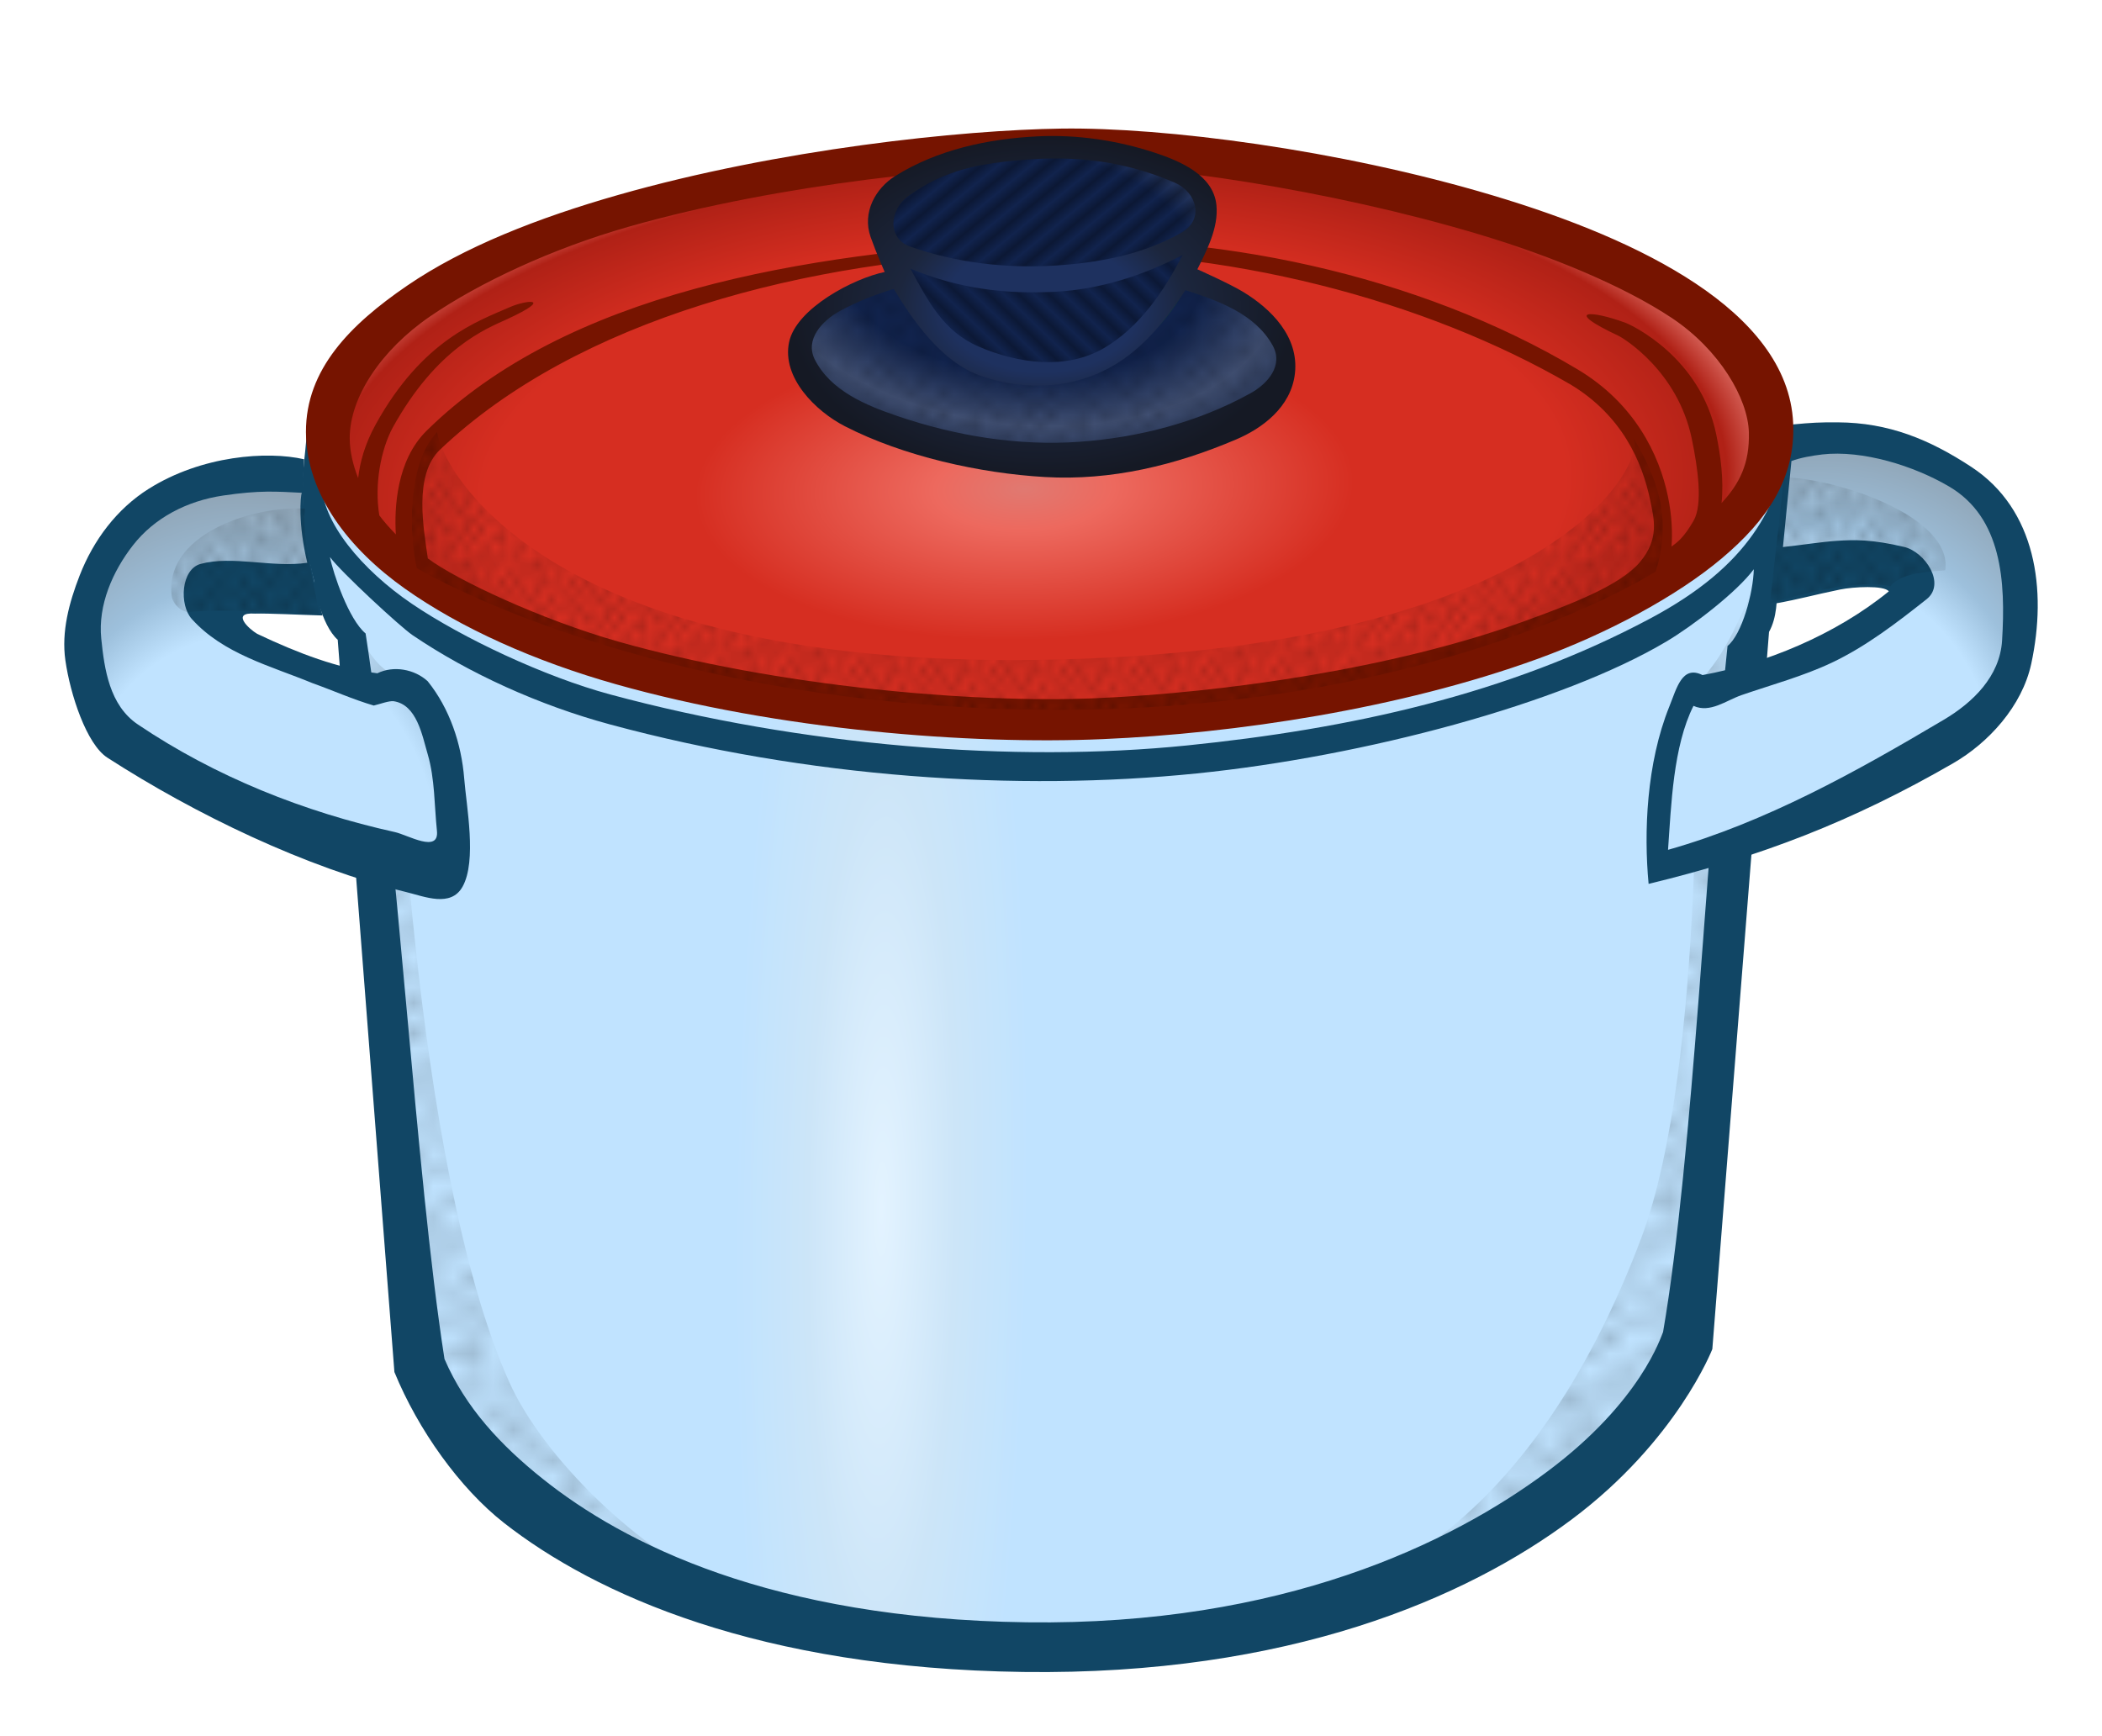 <?xml version="1.0" encoding="UTF-8" standalone="no"?>
<!-- Created with Inkscape (http://www.inkscape.org/) -->

<svg
   xmlns:dc="http://purl.org/dc/elements/1.1/"
   xmlns:cc="http://creativecommons.org/ns#"
   xmlns:rdf="http://www.w3.org/1999/02/22-rdf-syntax-ns#"
   xmlns:svg="http://www.w3.org/2000/svg"
   xmlns="http://www.w3.org/2000/svg"
   xmlns:xlink="http://www.w3.org/1999/xlink"
   xmlns:sodipodi="http://sodipodi.sourceforge.net/DTD/sodipodi-0.dtd"
   xmlns:inkscape="http://www.inkscape.org/namespaces/inkscape"
   width="32.707mm"
   height="27.021mm"
   viewBox="0 0 115.891 95.744"
   id="svg2"
   version="1.1"
   inkscape:version="0.91 r13725"
   sodipodi:docname="Topf-coloured.svg">
  <title
     id="title4138">cooking pot - coloured</title>
  <defs
     id="defs4">
    <linearGradient
       inkscape:collect="always"
       id="linearGradient6317">
      <stop
         style="stop-color:#1e315f;stop-opacity:1;"
         offset="0"
         id="stop6319" />
      <stop
         id="stop6325"
         offset="0.381"
         style="stop-color:#1e315f;stop-opacity:1;" />
      <stop
         style="stop-color:#1c263d;stop-opacity:1"
         offset="0.57"
         id="stop6327" />
      <stop
         style="stop-color:#151924;stop-opacity:1"
         offset="1"
         id="stop6321" />
    </linearGradient>
    <linearGradient
       inkscape:collect="always"
       id="linearGradient6301">
      <stop
         style="stop-color:#11234d;stop-opacity:1;"
         offset="0"
         id="stop6303" />
      <stop
         id="stop6309"
         offset="0.417"
         style="stop-color:#11234d;stop-opacity:1;" />
      <stop
         style="stop-color:#404f72;stop-opacity:1"
         offset="0.598"
         id="stop6311" />
      <stop
         id="stop6315"
         offset="0.728"
         style="stop-color:#223050;stop-opacity:1" />
      <stop
         id="stop6313"
         offset="0.896"
         style="stop-color:#11234d;stop-opacity:1;" />
      <stop
         style="stop-color:#43547c;stop-opacity:1"
         offset="1"
         id="stop6305" />
    </linearGradient>
    <linearGradient
       inkscape:collect="always"
       id="linearGradient6285">
      <stop
         style="stop-color:#e07971;stop-opacity:1"
         offset="0"
         id="stop6287" />
      <stop
         id="stop6293"
         offset="0.12"
         style="stop-color:#ed695e;stop-opacity:1" />
      <stop
         style="stop-color:#d62e21;stop-opacity:1;"
         offset="0.442"
         id="stop6295" />
      <stop
         id="stop6299"
         offset="0.725"
         style="stop-color:#d62e21;stop-opacity:1;" />
      <stop
         id="stop6297"
         offset="0.942"
         style="stop-color:#b02116;stop-opacity:1" />
      <stop
         style="stop-color:#db6b62;stop-opacity:1"
         offset="1"
         id="stop6289" />
    </linearGradient>
    <linearGradient
       inkscape:collect="always"
       id="linearGradient6263">
      <stop
         style="stop-color:#c0e3ff;stop-opacity:1;"
         offset="0"
         id="stop6265" />
      <stop
         id="stop6271"
         offset="0.58"
         style="stop-color:#c0e3ff;stop-opacity:1;" />
      <stop
         style="stop-color:#9dc0dc;stop-opacity:1"
         offset="0.72"
         id="stop6273" />
      <stop
         style="stop-color:#8d9fae;stop-opacity:1"
         offset="1"
         id="stop6267" />
    </linearGradient>
    <linearGradient
       inkscape:collect="always"
       id="linearGradient6251">
      <stop
         style="stop-color:#e3f3ff;stop-opacity:1"
         offset="0"
         id="stop6253" />
      <stop
         id="stop6259"
         offset="0.17"
         style="stop-color:#cce5f8;stop-opacity:1" />
      <stop
         style="stop-color:#c0e3ff;stop-opacity:1;"
         offset="0.337"
         id="stop6261" />
      <stop
         style="stop-color:#c0e3ff;stop-opacity:1"
         offset="1"
         id="stop6255" />
    </linearGradient>
    <pattern
       inkscape:collect="always"
       xlink:href="#Polkadots-large"
       id="pattern6230"
       patternTransform="scale(0.387,0.487)" />
    <pattern
       inkscape:collect="always"
       xlink:href="#Polkadots-large"
       id="pattern6132"
       patternTransform="scale(1.099,0.841)" />
    <pattern
       inkscape:collect="always"
       xlink:href="#Polkadots-large"
       id="pattern5877"
       patternTransform="scale(0.468,0.598)" />
    <pattern
       inkscape:collect="always"
       xlink:href="#Strips1_1"
       id="pattern5773"
       patternTransform="matrix(0.398,-0.414,4.735,4.553,-4.035,-2.246)" />
    <pattern
       inkscape:collect="always"
       xlink:href="#Polkadots-large"
       id="pattern5767"
       patternTransform="matrix(0.594,0,0,0.584,-4.035,-2.246)" />
    <pattern
       inkscape:stockid="Polka dots, large"
       id="Polkadots-large"
       patternTransform="translate(0,0) scale(10,10)"
       height="10"
       width="10"
       patternUnits="userSpaceOnUse"
       inkscape:collect="always">
      <circle
         id="circle5447"
         r="0.45"
         cy="0.810"
         cx="2.567"
         style="fill:black;stroke:none" />
      <circle
         id="circle5449"
         r="0.45"
         cy="2.33"
         cx="3.048"
         style="fill:black;stroke:none" />
      <circle
         id="circle5451"
         r="0.45"
         cy="2.415"
         cx="4.418"
         style="fill:black;stroke:none" />
      <circle
         id="circle5453"
         r="0.45"
         cy="3.029"
         cx="1.844"
         style="fill:black;stroke:none" />
      <circle
         id="circle5455"
         r="0.45"
         cy="1.363"
         cx="6.08"
         style="fill:black;stroke:none" />
      <circle
         id="circle5457"
         r="0.45"
         cy="4.413"
         cx="5.819"
         style="fill:black;stroke:none" />
      <circle
         id="circle5459"
         r="0.45"
         cy="4.048"
         cx="4.305"
         style="fill:black;stroke:none" />
      <circle
         id="circle5461"
         r="0.45"
         cy="3.045"
         cx="5.541"
         style="fill:black;stroke:none" />
      <circle
         id="circle5463"
         r="0.45"
         cy="5.527"
         cx="4.785"
         style="fill:black;stroke:none" />
      <circle
         id="circle5465"
         r="0.45"
         cy="5.184"
         cx="2.667"
         style="fill:black;stroke:none" />
      <circle
         id="circle5467"
         r="0.45"
         cy="1.448"
         cx="7.965"
         style="fill:black;stroke:none" />
      <circle
         id="circle5469"
         r="0.45"
         cy="5.049"
         cx="7.047"
         style="fill:black;stroke:none" />
      <circle
         id="circle5471"
         r="0.45"
         cy="0.895"
         cx="4.340"
         style="fill:black;stroke:none" />
      <circle
         id="circle5473"
         r="0.45"
         cy="0.340"
         cx="7.125"
         style="fill:black;stroke:none" />
      <circle
         id="circle5475"
         r="0.45"
         cy="1.049"
         cx="9.553"
         style="fill:black;stroke:none" />
      <circle
         id="circle5477"
         r="0.45"
         cy="2.689"
         cx="7.006"
         style="fill:black;stroke:none" />
      <circle
         id="circle5479"
         r="0.45"
         cy="2.689"
         cx="8.909"
         style="fill:black;stroke:none" />
      <circle
         id="circle5481"
         r="0.45"
         cy="4.407"
         cx="9.315"
         style="fill:black;stroke:none" />
      <circle
         id="circle5483"
         r="0.45"
         cy="3.870"
         cx="7.820"
         style="fill:black;stroke:none" />
      <circle
         id="circle5485"
         r="0.45"
         cy="5.948"
         cx="8.270"
         style="fill:black;stroke:none" />
      <circle
         id="circle5487"
         r="0.45"
         cy="7.428"
         cx="7.973"
         style="fill:black;stroke:none" />
      <circle
         id="circle5489"
         r="0.45"
         cy="8.072"
         cx="9.342"
         style="fill:black;stroke:none" />
      <circle
         id="circle5491"
         r="0.45"
         cy="9.315"
         cx="8.206"
         style="fill:black;stroke:none" />
      <circle
         id="circle5493"
         r="0.45"
         cy="9.475"
         cx="9.682"
         style="fill:black;stroke:none" />
      <circle
         id="circle5495"
         r="0.45"
         cy="6.186"
         cx="9.688"
         style="fill:black;stroke:none" />
      <circle
         id="circle5497"
         r="0.45"
         cy="6.296"
         cx="3.379"
         style="fill:black;stroke:none" />
      <circle
         id="circle5499"
         r="0.45"
         cy="8.204"
         cx="2.871"
         style="fill:black;stroke:none" />
      <circle
         id="circle5501"
         r="0.45"
         cy="8.719"
         cx="4.59"
         style="fill:black;stroke:none" />
      <circle
         id="circle5503"
         r="0.45"
         cy="9.671"
         cx="3.181"
         style="fill:black;stroke:none" />
      <circle
         id="circle5505"
         r="0.45"
         cy="7.315"
         cx="5.734"
         style="fill:black;stroke:none" />
      <circle
         id="circle5507"
         r="0.45"
         cy="6.513"
         cx="6.707"
         style="fill:black;stroke:none" />
      <circle
         id="circle5509"
         r="0.45"
         cy="9.670"
         cx="5.730"
         style="fill:black;stroke:none" />
      <circle
         id="circle5511"
         r="0.45"
         cy="8.373"
         cx="6.535"
         style="fill:black;stroke:none" />
      <circle
         id="circle5513"
         r="0.45"
         cy="7.154"
         cx="4.37"
         style="fill:black;stroke:none" />
      <circle
         id="circle5515"
         r="0.45"
         cy="7.25"
         cx="0.622"
         style="fill:black;stroke:none" />
      <circle
         id="circle5517"
         r="0.45"
         cy="5.679"
         cx="0.831"
         style="fill:black;stroke:none" />
      <circle
         id="circle5519"
         r="0.45"
         cy="8.519"
         cx="1.257"
         style="fill:black;stroke:none" />
      <circle
         id="circle5521"
         r="0.45"
         cy="6.877"
         cx="1.989"
         style="fill:black;stroke:none" />
      <circle
         id="circle5523"
         r="0.45"
         cy="3.181"
         cx="0.374"
         style="fill:black;stroke:none" />
      <circle
         id="circle5525"
         r="0.45"
         cy="1.664"
         cx="1.166"
         style="fill:black;stroke:none" />
      <circle
         id="circle5527"
         r="0.45"
         cy="0.093"
         cx="1.151"
         style="fill:black;stroke:none" />
      <circle
         id="circle5529"
         r="0.45"
         cy="10.093"
         cx="1.151"
         style="fill:black;stroke:none" />
      <circle
         id="circle5531"
         r="0.45"
         cy="4.451"
         cx="1.302"
         style="fill:black;stroke:none" />
      <circle
         id="circle5533"
         r="0.45"
         cy="3.763"
         cx="3.047"
         style="fill:black;stroke:none" />
    </pattern>
    <pattern
       inkscape:collect="always"
       xlink:href="#Strips1_1"
       id="pattern5716"
       patternTransform="matrix(0.365,0.444,-2.22,1.823,-4.035,-2.246)" />
    <pattern
       inkscape:isstock="true"
       inkscape:stockid="Stripes 1:1"
       id="Strips1_1"
       patternTransform="translate(0,0) scale(10,10)"
       height="1"
       width="2"
       patternUnits="userSpaceOnUse"
       inkscape:collect="always">
      <rect
         id="rect4997"
         height="2"
         width="1"
         y="-0.5"
         x="0"
         style="fill:black;stroke:none" />
    </pattern>
    <pattern
       inkscape:collect="always"
       xlink:href="#Polkadots-large-3"
       id="pattern5877-9"
       patternTransform="matrix(-0.468,0,0,0.598,105.436,1.41)" />
    <pattern
       inkscape:stockid="Polka dots, large"
       id="Polkadots-large-3"
       patternTransform="translate(0,0) scale(10,10)"
       height="10"
       width="10"
       patternUnits="userSpaceOnUse"
       inkscape:collect="always">
      <circle
         id="circle5447-3"
         r="0.45"
         cy="0.810"
         cx="2.567"
         style="fill:black;stroke:none" />
      <circle
         id="circle5449-6"
         r="0.45"
         cy="2.33"
         cx="3.048"
         style="fill:black;stroke:none" />
      <circle
         id="circle5451-3"
         r="0.45"
         cy="2.415"
         cx="4.418"
         style="fill:black;stroke:none" />
      <circle
         id="circle5453-9"
         r="0.45"
         cy="3.029"
         cx="1.844"
         style="fill:black;stroke:none" />
      <circle
         id="circle5455-0"
         r="0.45"
         cy="1.363"
         cx="6.08"
         style="fill:black;stroke:none" />
      <circle
         id="circle5457-3"
         r="0.45"
         cy="4.413"
         cx="5.819"
         style="fill:black;stroke:none" />
      <circle
         id="circle5459-2"
         r="0.45"
         cy="4.048"
         cx="4.305"
         style="fill:black;stroke:none" />
      <circle
         id="circle5461-0"
         r="0.45"
         cy="3.045"
         cx="5.541"
         style="fill:black;stroke:none" />
      <circle
         id="circle5463-6"
         r="0.45"
         cy="5.527"
         cx="4.785"
         style="fill:black;stroke:none" />
      <circle
         id="circle5465-2"
         r="0.45"
         cy="5.184"
         cx="2.667"
         style="fill:black;stroke:none" />
      <circle
         id="circle5467-0"
         r="0.45"
         cy="1.448"
         cx="7.965"
         style="fill:black;stroke:none" />
      <circle
         id="circle5469-0"
         r="0.45"
         cy="5.049"
         cx="7.047"
         style="fill:black;stroke:none" />
      <circle
         id="circle5471-5"
         r="0.45"
         cy="0.895"
         cx="4.340"
         style="fill:black;stroke:none" />
      <circle
         id="circle5473-0"
         r="0.45"
         cy="0.340"
         cx="7.125"
         style="fill:black;stroke:none" />
      <circle
         id="circle5475-4"
         r="0.45"
         cy="1.049"
         cx="9.553"
         style="fill:black;stroke:none" />
      <circle
         id="circle5477-3"
         r="0.45"
         cy="2.689"
         cx="7.006"
         style="fill:black;stroke:none" />
      <circle
         id="circle5479-1"
         r="0.45"
         cy="2.689"
         cx="8.909"
         style="fill:black;stroke:none" />
      <circle
         id="circle5481-2"
         r="0.45"
         cy="4.407"
         cx="9.315"
         style="fill:black;stroke:none" />
      <circle
         id="circle5483-9"
         r="0.45"
         cy="3.870"
         cx="7.820"
         style="fill:black;stroke:none" />
      <circle
         id="circle5485-8"
         r="0.45"
         cy="5.948"
         cx="8.270"
         style="fill:black;stroke:none" />
      <circle
         id="circle5487-5"
         r="0.45"
         cy="7.428"
         cx="7.973"
         style="fill:black;stroke:none" />
      <circle
         id="circle5489-8"
         r="0.45"
         cy="8.072"
         cx="9.342"
         style="fill:black;stroke:none" />
      <circle
         id="circle5491-1"
         r="0.45"
         cy="9.315"
         cx="8.206"
         style="fill:black;stroke:none" />
      <circle
         id="circle5493-1"
         r="0.45"
         cy="9.475"
         cx="9.682"
         style="fill:black;stroke:none" />
      <circle
         id="circle5495-8"
         r="0.45"
         cy="6.186"
         cx="9.688"
         style="fill:black;stroke:none" />
      <circle
         id="circle5497-7"
         r="0.45"
         cy="6.296"
         cx="3.379"
         style="fill:black;stroke:none" />
      <circle
         id="circle5499-8"
         r="0.45"
         cy="8.204"
         cx="2.871"
         style="fill:black;stroke:none" />
      <circle
         id="circle5501-7"
         r="0.45"
         cy="8.719"
         cx="4.59"
         style="fill:black;stroke:none" />
      <circle
         id="circle5503-2"
         r="0.45"
         cy="9.671"
         cx="3.181"
         style="fill:black;stroke:none" />
      <circle
         id="circle5505-9"
         r="0.45"
         cy="7.315"
         cx="5.734"
         style="fill:black;stroke:none" />
      <circle
         id="circle5507-2"
         r="0.45"
         cy="6.513"
         cx="6.707"
         style="fill:black;stroke:none" />
      <circle
         id="circle5509-7"
         r="0.45"
         cy="9.670"
         cx="5.730"
         style="fill:black;stroke:none" />
      <circle
         id="circle5511-7"
         r="0.45"
         cy="8.373"
         cx="6.535"
         style="fill:black;stroke:none" />
      <circle
         id="circle5513-8"
         r="0.45"
         cy="7.154"
         cx="4.37"
         style="fill:black;stroke:none" />
      <circle
         id="circle5515-7"
         r="0.45"
         cy="7.25"
         cx="0.622"
         style="fill:black;stroke:none" />
      <circle
         id="circle5517-7"
         r="0.45"
         cy="5.679"
         cx="0.831"
         style="fill:black;stroke:none" />
      <circle
         id="circle5519-1"
         r="0.45"
         cy="8.519"
         cx="1.257"
         style="fill:black;stroke:none" />
      <circle
         id="circle5521-1"
         r="0.45"
         cy="6.877"
         cx="1.989"
         style="fill:black;stroke:none" />
      <circle
         id="circle5523-9"
         r="0.45"
         cy="3.181"
         cx="0.374"
         style="fill:black;stroke:none" />
      <circle
         id="circle5525-8"
         r="0.45"
         cy="1.664"
         cx="1.166"
         style="fill:black;stroke:none" />
      <circle
         id="circle5527-5"
         r="0.45"
         cy="0.093"
         cx="1.151"
         style="fill:black;stroke:none" />
      <circle
         id="circle5529-0"
         r="0.45"
         cy="10.093"
         cx="1.151"
         style="fill:black;stroke:none" />
      <circle
         id="circle5531-0"
         r="0.45"
         cy="4.451"
         cx="1.302"
         style="fill:black;stroke:none" />
      <circle
         id="circle5533-2"
         r="0.45"
         cy="3.763"
         cx="3.047"
         style="fill:black;stroke:none" />
    </pattern>
    <radialGradient
       inkscape:collect="always"
       xlink:href="#linearGradient6251"
       id="radialGradient6257"
       cx="43.595"
       cy="64.038"
       fx="43.595"
       fy="64.038"
       r="40.309"
       gradientTransform="matrix(0.596,0.007,-0.044,3.536,20.779,-151.04)"
       gradientUnits="userSpaceOnUse" />
    <radialGradient
       inkscape:collect="always"
       xlink:href="#linearGradient6263"
       id="radialGradient6269"
       cx="9.363"
       cy="55.76"
       fx="9.363"
       fy="55.76"
       r="10.193"
       gradientTransform="matrix(1.722,-0.168,0.202,2.079,-18.045,-57.995)"
       gradientUnits="userSpaceOnUse" />
    <radialGradient
       inkscape:collect="always"
       xlink:href="#linearGradient6263"
       id="radialGradient6281"
       cx="94.972"
       cy="51.349"
       fx="94.972"
       fy="51.349"
       r="10.113"
       gradientTransform="matrix(1.713,0.221,-0.245,1.896,-54.958,-66.475)"
       gradientUnits="userSpaceOnUse" />
    <radialGradient
       inkscape:collect="always"
       xlink:href="#linearGradient6285"
       id="radialGradient6291"
       cx="51.849"
       cy="40.587"
       fx="51.849"
       fy="40.587"
       r="39.873"
       gradientTransform="matrix(1.031,-0.028,0.013,0.473,-2.165,18.242)"
       gradientUnits="userSpaceOnUse" />
    <radialGradient
       inkscape:collect="always"
       xlink:href="#linearGradient6301"
       id="radialGradient6307"
       cx="51.175"
       cy="23.775"
       fx="51.175"
       fy="23.775"
       r="13.73"
       gradientTransform="matrix(1.771,0.215,-0.131,1.085,-36.069,-13.334)"
       gradientUnits="userSpaceOnUse" />
    <radialGradient
       inkscape:collect="always"
       xlink:href="#linearGradient6317"
       id="radialGradient6323"
       cx="52.77"
       cy="25.955"
       fx="52.77"
       fy="25.955"
       r="13.985"
       gradientTransform="matrix(1,0,0,0.674,0,8.474)"
       gradientUnits="userSpaceOnUse" />
  </defs>
  <sodipodi:namedview
     id="base"
     pagecolor="#ffffff"
     bordercolor="#666666"
     borderopacity="1.0"
     inkscape:pageopacity="0.0"
     inkscape:pageshadow="2"
     inkscape:zoom="1"
     inkscape:cx="94.627422"
     inkscape:cy="46.695776"
     inkscape:document-units="mm"
     inkscape:current-layer="layer2"
     showgrid="false"
     inkscape:window-width="1907"
     inkscape:window-height="1171"
     inkscape:window-x="559"
     inkscape:window-y="71"
     inkscape:window-maximized="0"
     borderlayer="true"
     inkscape:snap-global="false"
     fit-margin-top="2"
     fit-margin-right="1"
     fit-margin-bottom="1"
     fit-margin-left="1" />
  <g
     inkscape:groupmode="layer"
     id="layer2"
     inkscape:label="Ebene 2"
     transform="translate(4.663,-9.037)">
    <path
       style="fill:url(#radialGradient6257);fill-rule:evenodd;stroke:#97c1d5;stroke-width:0.291;stroke-linecap:butt;stroke-linejoin:miter;stroke-miterlimit:4;stroke-dasharray:none;stroke-opacity:1;fill-opacity:1"
       d="m 13.058,34.391 c -0.971,3.621 -0.133,7.016 1.664,10.291 l 3.301,40.1 c 0,0 8.981,15.003 32.736,14.897 33.515,-0.151 37.517,-16.368 37.517,-16.368 l 3.126,-38.253 1.395,-4.934 c 0,0 0.345,-3.909 0.076,-7.94 C 92.399,25.081 77.014,20.764 66.391,18.391 59.387,16.826 49.358,16.73 42.299,18.023 c -8.981,1.645 -19.204,2.653 -25.931,8.828 -2.022,1.856 -3.31,7.54 -3.31,7.54 z"
       id="path4236"
       inkscape:connector-curvature="0"
       sodipodi:nodetypes="cccscccssssc" />
    <path
       style="fill:url(#radialGradient6291);fill-rule:evenodd;stroke:#00ff00;stroke-width:0.291;stroke-linecap:butt;stroke-linejoin:miter;stroke-miterlimit:4;stroke-dasharray:none;stroke-opacity:1;fill-opacity:1"
       d="M 54.204,16.746 C 51.044,16.539 15.001,19.524 13.368,32.126 11.857,43.786 37.784,48.085 50.315,48.743 65.398,49.535 91.8,44.567 92.741,32.833 93.629,21.771 63.801,17.375 54.204,16.746 Z"
       id="path6283"
       inkscape:connector-curvature="0"
       sodipodi:nodetypes="sssss" />
    <path
       style="fill:url(#pattern6132);fill-opacity:1;fill-rule:evenodd;stroke:none;stroke-width:0.291;stroke-linecap:butt;stroke-linejoin:miter;stroke-miterlimit:4;stroke-dasharray:none;stroke-opacity:1;opacity:0.308"
       d="m 15.052,43.879 3.154,40.964 c 12.227,17.667 28.154,14.965 35.02,15.469 13.54,0.993 25.774,-4.405 34.683,-16.769 l 4.356,-42.427 c -1.118,1.913 -1.478,3.687 -3.446,5.754 0,0 0.598,20.891 -2.991,30.43 -2.516,6.688 -6.493,13.532 -12.484,17.426 -5.752,3.739 -13.298,4.356 -20.157,4.529 -7.103,0.179 -11.282,0.228 -17.807,-2.585 -4.851,-2.091 -10.124,-7.309 -11.973,-11.437 -5.391,-12.034 -6.275,-38.948 -6.275,-38.948 -0.82,-0.295 -1.552,-1.3 -2.081,-2.406 z"
       id="path6032"
       inkscape:connector-curvature="0"
       sodipodi:nodetypes="ccscccssssscc" />
    <path
       style="color:#000000;font-style:normal;font-variant:normal;font-weight:normal;font-stretch:normal;font-size:medium;line-height:normal;font-family:sans-serif;text-indent:0;text-align:start;text-decoration:none;text-decoration-line:none;text-decoration-style:solid;text-decoration-color:#000000;letter-spacing:normal;word-spacing:normal;text-transform:none;direction:ltr;block-progression:tb;writing-mode:lr-tb;baseline-shift:baseline;text-anchor:start;white-space:normal;clip-rule:nonzero;display:inline;overflow:visible;visibility:visible;opacity:1;isolation:auto;mix-blend-mode:normal;color-interpolation:sRGB;color-interpolation-filters:linearRGB;solid-color:#000000;solid-opacity:1;fill:#114665;fill-opacity:1;fill-rule:evenodd;stroke:none;stroke-width:2.835;stroke-linecap:butt;stroke-linejoin:miter;stroke-miterlimit:4;stroke-dasharray:none;stroke-dashoffset:0;stroke-opacity:1;color-rendering:auto;image-rendering:auto;shape-rendering:auto;text-rendering:auto;enable-background:accumulate"
       d="m 86.331,43.136 c -7.903,4.223 -16.631,6.098 -25.544,7.006 -9.525,0.969 -21.216,0.05 -31.816,-2.814 -3.606,-0.974 -8.135,-3.104 -10.922,-4.995 -2.766,-1.877 -4.995,-4.536 -4.979,-6.699 l -0.829,-2.774 c 3.31e-4,1.079 -0.504,3.312 -0.13,5.679 0.454,2.873 0.953,4.971 1.846,5.776 l 3.125,40.379 c 1.307,3.194 3.614,6.418 6.045,8.321 5.019,3.928 14.045,8.021 28.632,8.217 14.625,0.196 24.442,-4.081 30.235,-8.413 5.793,-4.332 7.75,-9.39 7.75,-9.39 l 3.126,-39.546 c 0.452,-0.821 0.423,-1.767 0.472,-2.535 0.124,-1.94 0.881,-6.184 0.743,-8.066 -0.785,3.756 -2.278,6.928 -7.754,9.854 z m 5.699,-2.71 c -0.027,1.295 -0.655,3.601 -1.447,4.23 -1.12,10.384 -1.889,28.174 -3.555,37.831 -0.108,0.228 -1.197,3.818 -6.349,7.67 C 75.364,94.132 66.021,98.683 51.952,98.494 37.846,98.305 29.71,94.136 25.259,90.583 22.96,88.748 20.998,86.657 19.843,83.973 18.22,73.571 17.281,55.483 15.494,43.968 c -0.937,-0.783 -1.787,-3.307 -1.965,-4.214 0.589,0.808 3.882,3.851 4.547,4.302 3.114,2.113 6.986,3.871 10.896,4.928 10.916,2.949 22.413,3.712 32.35,2.701 9.22,-0.938 20.124,-3.843 25.896,-7.277 1.459,-0.868 3.881,-2.726 4.811,-3.98 z"
       id="path4182"
       inkscape:connector-curvature="0"
       sodipodi:nodetypes="ssssccsccsssccscscccssscccssssc" />
    <path
       style="fill:url(#radialGradient6269);fill-rule:evenodd;stroke:none;stroke-width:0.291;stroke-linecap:butt;stroke-linejoin:miter;stroke-miterlimit:4;stroke-dasharray:none;stroke-opacity:1;fill-opacity:1"
       d="m 12.029,35.621 -5.007,-0.098 c -3.478,0.74 -4.698,2.695 -5.982,4.617 -1.744,2.804 -0.839,4.887 -0.845,7.217 l 3.186,4.031 13.102,5.137 3.381,0.748 0.488,-3.576 c -0.44,-2.136 0.141,-3.822 -2.276,-6.827 L 15.508,47.162 7.217,43.553 7.282,41.408 12.679,41.148 C 12.282,39.709 11.982,37.729 12.029,35.621 Z"
       id="path4240"
       inkscape:connector-curvature="0"
       sodipodi:nodetypes="cccccccccccccc" />
    <path
       style="fill:url(#radialGradient6281);fill-rule:evenodd;stroke:none;stroke-width:0.291;stroke-linecap:butt;stroke-linejoin:miter;stroke-miterlimit:4;stroke-dasharray:none;stroke-opacity:1;fill-opacity:1"
       d="m 93.436,40.953 0.65,-7.477 5.267,-0.065 c 0,0 4.628,1.916 6.047,3.836 1.122,1.518 1.553,3.575 1.495,5.462 -0.062,2.014 -0.609,4.218 -1.951,5.722 -4.487,5.027 -18.271,8.648 -18.271,8.648 l 0.195,-5.917 1.43,-4.161 3.901,-0.845 7.477,-3.576 c 0.922,-0.78 1.317,-1.561 0,-2.341 z"
       id="path4238"
       inkscape:connector-curvature="0"
       sodipodi:nodetypes="cccsssccccccc" />
    <path
       style="color:#000000;font-style:normal;font-variant:normal;font-weight:normal;font-stretch:normal;font-size:medium;line-height:normal;font-family:sans-serif;text-indent:0;text-align:start;text-decoration:none;text-decoration-line:none;text-decoration-style:solid;text-decoration-color:#000000;letter-spacing:normal;word-spacing:normal;text-transform:none;direction:ltr;block-progression:tb;writing-mode:lr-tb;baseline-shift:baseline;text-anchor:start;white-space:normal;clip-rule:nonzero;display:inline;overflow:visible;visibility:visible;opacity:1;isolation:auto;mix-blend-mode:normal;color-interpolation:sRGB;color-interpolation-filters:linearRGB;solid-color:#000000;solid-opacity:1;fill:#114665;fill-opacity:1;fill-rule:evenodd;stroke:none;stroke-width:1.772;stroke-linecap:butt;stroke-linejoin:bevel;stroke-miterlimit:4;stroke-dasharray:none;stroke-dashoffset:0;stroke-opacity:1;color-rendering:auto;image-rendering:auto;shape-rendering:auto;text-rendering:auto;enable-background:accumulate"
       d="m 3.538,35.989 c -1.764,1.11 -3.054,2.838 -3.81,4.783 -0.582,1.498 -1.012,3.095 -0.787,4.675 0.27,1.897 1.17,4.629 2.314,5.368 4.842,3.126 10.932,6.06 16.481,7.413 1.007,0.246 2.457,0.863 3.104,-0.299 0.795,-1.428 0.211,-4.428 0.09,-5.964 C 20.778,50.052 20.13,48.107 18.915,46.599 18.183,45.933 17.038,45.725 16.139,46.164 13.953,45.88 11.833,45.084 9.521,43.991 9.053,43.717 8.049,42.783 9.392,42.873 c 0.754,-0.022 2.525,0.07 3.729,0.103 -0.488,-1.781 -0.826,-3.584 -0.933,-4.631 -0.127,-1.242 -0.188,-1.887 -0.087,-3.984 -2.03,-0.464 -5.641,-0.211 -8.563,1.629 z m 8.436,0.22 c -0.069,0.194 -0.216,1.688 0.304,3.86 -1.932,0.29 -4.107,-0.418 -5.893,0.066 -1.066,0.306 -1.178,2.249 -0.477,3.03 1.739,1.937 4.338,2.585 6.652,3.54 1.127,0.402 2.251,0.906 3.384,1.237 0.384,-0.092 0.828,-0.267 1.097,-0.239 1.277,0.193 1.57,1.873 1.879,2.932 0.397,1.358 0.36,2.809 0.507,4.213 0.132,1.263 -1.605,0.23 -2.314,0.073 C 12.105,53.81 7.221,51.875 2.935,48.983 1.376,47.93 1.091,45.943 0.919,44.247 0.732,42.398 1.55,40.537 2.669,39.103 3.845,37.595 5.634,36.658 7.644,36.361 9.654,36.063 10.576,36.14 11.973,36.21 Z"
       id="path4188"
       inkscape:connector-curvature="0"
       sodipodi:nodetypes="ssssssscccccscscccscccsssssssc" />
    <path
       style="color:#000000;font-style:normal;font-variant:normal;font-weight:normal;font-stretch:normal;font-size:medium;line-height:normal;font-family:sans-serif;text-indent:0;text-align:start;text-decoration:none;text-decoration-line:none;text-decoration-style:solid;text-decoration-color:#000000;letter-spacing:normal;word-spacing:normal;text-transform:none;direction:ltr;block-progression:tb;writing-mode:lr-tb;baseline-shift:baseline;text-anchor:start;white-space:normal;clip-rule:nonzero;display:inline;overflow:visible;visibility:visible;opacity:1;isolation:auto;mix-blend-mode:normal;color-interpolation:sRGB;color-interpolation-filters:linearRGB;solid-color:#000000;solid-opacity:1;fill:#114665;fill-opacity:1;fill-rule:evenodd;stroke:none;stroke-width:1.772;stroke-linecap:butt;stroke-linejoin:miter;stroke-miterlimit:4;stroke-dasharray:none;stroke-dashoffset:0;stroke-opacity:1;color-rendering:auto;image-rendering:auto;shape-rendering:auto;text-rendering:auto;enable-background:accumulate"
       d="m 96.665,32.325 c -1.006,-0.006 -1.458,0.02 -2.486,0.117 -0.339,3.303 -1.1,6.897 -0.945,9.87 1.382,-0.25 1.968,-0.44 3.561,-0.769 0.711,-0.147 2.429,-0.242 2.68,0.103 -2.983,2.432 -6.883,3.998 -10.272,4.616 -1.127,-0.562 -1.42,0.721 -1.829,1.733 -1.268,3.144 -1.409,6.954 -1.143,9.781 6.215,-1.505 11.237,-3.449 16.785,-6.649 1.959,-1.13 3.807,-3.15 4.312,-5.49 0.879,-4.079 0.263,-8.512 -3.303,-10.853 -2.322,-1.525 -4.566,-2.442 -7.36,-2.458 z m -0.886,1.773 c 2.256,-0.26 5.087,0.626 7.029,1.772 2.906,1.714 3.112,5.241 2.911,8.492 -0.123,1.983 -1.62,3.418 -3.211,4.362 -4.839,2.871 -9.807,5.647 -15.206,7.174 0.176,-2.471 0.28,-5.707 1.403,-7.939 0.914,0.418 1.806,-0.301 2.65,-0.593 1.651,-0.57 3.392,-1.038 4.976,-1.788 1.898,-0.899 3.585,-2.203 5.222,-3.496 1.091,-0.862 -0.089,-2.612 -1.226,-2.884 -1.771,-0.423 -2.759,-0.403 -3.734,-0.337 -0.867,0.059 -1.784,0.213 -2.956,0.342 l 0.468,-4.744 c 0.486,-0.183 1.155,-0.299 1.674,-0.359 z"
       id="path4186"
       inkscape:connector-curvature="0"
       sodipodi:nodetypes="sccsccscssssssssccsssssccs" />
    <path
       style="color:#000000;font-style:normal;font-variant:normal;font-weight:normal;font-stretch:normal;font-size:medium;line-height:normal;font-family:sans-serif;text-indent:0;text-align:start;text-decoration:none;text-decoration-line:none;text-decoration-style:solid;text-decoration-color:#000000;letter-spacing:normal;word-spacing:normal;text-transform:none;direction:ltr;block-progression:tb;writing-mode:lr-tb;baseline-shift:baseline;text-anchor:start;white-space:normal;clip-rule:nonzero;display:inline;overflow:visible;visibility:visible;opacity:1;isolation:auto;mix-blend-mode:normal;color-interpolation:sRGB;color-interpolation-filters:linearRGB;solid-color:#000000;solid-opacity:1;fill:#761400;fill-opacity:1;fill-rule:evenodd;stroke:none;stroke-width:2.835;stroke-linecap:butt;stroke-linejoin:miter;stroke-miterlimit:4;stroke-dasharray:none;stroke-dashoffset:0;stroke-opacity:1;color-rendering:auto;image-rendering:auto;shape-rendering:auto;text-rendering:auto;enable-background:accumulate"
       d="m 53.885,16.127 c -5.558,0.074 -15.615,1.137 -24.459,3.658 -4.422,1.26 -8.535,2.875 -11.654,5.012 -3.12,2.137 -5.58,4.603 -5.567,8.066 0.013,3.436 2.386,6.458 5.454,8.631 3.068,2.173 7.145,4.004 11.639,5.274 8.987,2.539 19.531,3.342 26.851,3.025 7.278,-0.315 16.345,-1.657 23.966,-4.425 3.81,-1.384 7.653,-3.437 10.151,-5.542 2.499,-2.105 4.072,-4.401 3.935,-7.454 C 94.06,29.216 91.837,26.674 88.822,24.668 85.808,22.662 81.868,21.075 77.627,19.809 69.145,17.275 59.514,16.052 53.885,16.127 Z m -0.094,1.99 c 5.161,-0.068 14.876,1.388 23.025,3.822 4.075,1.217 8.063,2.882 10.695,4.633 2.632,1.751 4.202,4.444 4.248,6.316 0.042,1.713 -0.514,2.817 -1.506,3.889 0.134,-1.285 -0.056,-2.639 -0.295,-3.793 -0.883,-4.264 -4.675,-6.026 -4.987,-6.142 -1.945,-0.723 -3.49,-0.74 -0.413,0.705 0.302,0.142 3.282,1.96 4.054,5.685 0.331,1.598 0.624,3.614 0.095,4.526 -0.529,0.912 -0.863,1.164 -1.213,1.416 0.057,-0.737 0.025,-1.69 -0.197,-2.762 -0.478,-2.308 -1.837,-5.129 -4.982,-7.008 -8.801,-5.257 -20.228,-7.643 -30.455,-7.076 -12.257,0.68 -25.286,2.848 -33.011,10.469 -1.657,1.635 -1.776,4.267 -1.688,5.707 -0.33,-0.339 -0.639,-0.687 -0.91,-1.045 -0.286,-1.702 0.088,-3.626 0.73,-4.83 2.446,-4.426 5.169,-5.466 6.294,-5.983 2.636,-1.213 1.112,-1.09 0.144,-0.662 -1.701,0.752 -4.779,1.77 -7.367,6.453 -0.604,1.094 -0.869,2.086 -0.969,2.961 -0.291,-0.739 -0.462,-1.48 -0.465,-2.189 -0.009,-2.251 1.731,-4.875 4.432,-6.725 2.7,-1.85 6.709,-3.736 10.957,-4.947 8.496,-2.422 18.552,-3.351 23.785,-3.42 z m 28.102,12.101 c 2.878,1.719 3.988,4.296 4.424,6.398 0.218,1.051 0.513,2.132 -0.564,3.415 -1.077,1.284 -3.797,2.325 -6.367,3.259 -7.23,2.627 -16.609,3.944 -23.592,4.246 -6.94,0.301 -17.708,-0.673 -26.311,-3.104 -4.301,-1.215 -9.01,-3.438 -10.558,-4.603 -0.215,-1.579 -0.813,-4.585 0.673,-5.998 7.542,-7.173 20.205,-10.513 32.362,-10.871 10.94,-0.323 21.985,2.648 29.933,7.259 z"
       id="path4184"
       inkscape:connector-curvature="0"
       sodipodi:nodetypes="ssssssssssssssssscssssccsssscccssscsssscscssscssc" />
    <path
       style="fill:url(#radialGradient6307);fill-rule:evenodd;stroke:#000000;stroke-width:0.316;stroke-linecap:butt;stroke-linejoin:miter;stroke-miterlimit:4;stroke-dasharray:none;stroke-opacity:1;fill-opacity:1"
       d="m 53.014,16.936 c -3.412,0.043 -9.422,1.739 -9.291,4.297 0.031,0.6 0.482,1.12 1.174,1.562 -0.337,-0.18 -0.663,-0.366 -0.974,-0.562 0.888,2.509 2.374,4.568 4.244,6.341 -1.352,-1.008 -2.398,-2.629 -3.446,-4.244 -3.255,0.902 -4.723,2.401 -5.594,4.098 1.074,2.204 2.912,3.683 5.144,4.446 3.053,1.043 6.253,1.89 9.392,1.649 3.723,-0.286 7.455,-0.607 10.891,-2.948 0.953,-0.649 1.699,-1.531 1.698,-3.147 -1.1,-1.832 -3.029,-3.213 -5.594,-4.246 -0.669,1.488 -1.688,2.784 -3.153,3.837 2.628,-2.145 3.241,-4.289 4.153,-6.434 -0.144,0.111 -0.301,0.217 -0.454,0.325 0.351,-0.36 0.57,-0.75 0.603,-1.174 0.187,-2.439 -5.6,-3.839 -8.792,-3.799 z m -5.67,6.873 c 1.157,0.329 2.421,0.546 3.582,0.647 -1.37,-0.106 -2.549,-0.331 -3.582,-0.647 z m 5.738,0.688 c -0.11,0.01 -0.206,0.025 -0.318,0.034 -0.059,1.74e-4 -0.111,-0.004 -0.17,-0.004 0.153,-0.003 0.327,-0.021 0.488,-0.03 z"
       id="path4242"
       inkscape:connector-curvature="0" />
    <path
       style="fill:url(#pattern5716);fill-opacity:1;fill-rule:evenodd;stroke:#7e0000;stroke-width:0.316;stroke-linecap:butt;stroke-linejoin:miter;stroke-miterlimit:4;stroke-dasharray:none;stroke-opacity:1;opacity:0.319"
       d="m 53.148,17.117 c -3.412,0.043 -9.424,1.738 -9.292,4.296 0.112,2.179 5.662,3.343 8.792,3.297 3.345,-0.049 9.112,-1.455 9.292,-3.797 0.187,-2.439 -5.6,-3.837 -8.792,-3.797 z"
       id="path4242-6"
       inkscape:connector-curvature="0"
       sodipodi:nodetypes="sssss" />
    <path
       style="fill:url(#pattern5773);fill-opacity:1;fill-rule:evenodd;stroke:#ff6600;stroke-width:0.316;stroke-linecap:butt;stroke-linejoin:miter;stroke-miterlimit:4;stroke-dasharray:none;stroke-opacity:1;opacity:0.31"
       d="m 44.056,22.412 c 0.929,2.625 2.502,4.767 4.496,6.594 1.349,0.541 2.698,1.178 4.046,0.949 2.395,0.014 3.565,-0.787 4.796,-1.549 2.853,-2.215 3.454,-4.429 4.396,-6.644 -1.847,1.429 -4.395,2.578 -8.892,2.947 -4.193,0.012 -6.767,-0.987 -8.842,-2.298 z"
       id="path4244-9"
       inkscape:connector-curvature="0"
       sodipodi:nodetypes="ccccccc" />
    <path
       style="fill:url(#pattern5767);fill-opacity:1;fill-rule:evenodd;stroke:#008000;stroke-width:0.316;stroke-linecap:butt;stroke-linejoin:miter;stroke-miterlimit:4;stroke-dasharray:none;stroke-opacity:1;opacity:0.293"
       d="m 44.856,24.51 c -3.255,0.902 -4.724,2.399 -5.595,4.096 1.074,2.204 2.913,3.683 5.145,4.446 3.053,1.043 6.252,1.889 9.392,1.649 3.723,-0.286 7.455,-0.607 10.89,-2.947 0.953,-0.649 1.699,-1.531 1.698,-3.147 -1.1,-1.832 -3.03,-3.213 -5.595,-4.246 -0.889,1.977 -2.392,3.618 -4.746,4.796 -1.975,0.706 -3.985,1.359 -7.393,-0.15 -1.528,-0.974 -2.658,-2.743 -3.797,-4.496 z"
       id="path4246-5"
       inkscape:connector-curvature="0"
       sodipodi:nodetypes="ccsssccccc" />
    <path
       style="fill:url(#pattern5877);fill-opacity:1;fill-rule:evenodd;stroke:none;stroke-width:0.354;stroke-linecap:butt;stroke-linejoin:miter;stroke-miterlimit:4;stroke-dasharray:none;stroke-opacity:1;opacity:0.308"
       d="m 93.701,35.356 -0.782,6.943 c 1.647,-0.501 4.821,-1.35 6.651,-0.935 0.601,-0.852 2.707,-0.821 3.017,-0.881 0.421,-3.007 -6.097,-5.082 -8.887,-5.126 z"
       id="path5777"
       inkscape:connector-curvature="0"
       sodipodi:nodetypes="ccccc" />
    <path
       style="fill:url(#pattern5877-9);fill-opacity:1;fill-rule:evenodd;stroke:none;stroke-width:0.354;stroke-linecap:butt;stroke-linejoin:miter;stroke-miterlimit:4;stroke-dasharray:none;stroke-opacity:1;opacity:0.304"
       d="m 12.149,37.088 c -0.146,2.048 0.493,3.9 0.782,5.839 C 11.237,42.84 7.65,42.588 5.866,42.773 5.541,42.841 5.043,42.596 4.825,42.03 4.244,38.541 9.28,36.896 12.149,37.088 Z"
       id="path5777-2"
       inkscape:connector-curvature="0"
       sodipodi:nodetypes="ccccc" />
    <path
       style="fill:url(#pattern6230);fill-opacity:1;fill-rule:evenodd;stroke:none;stroke-width:0.291;stroke-linecap:butt;stroke-linejoin:miter;stroke-miterlimit:4;stroke-dasharray:none;stroke-opacity:1;opacity:0.306"
       d="m 19.438,32.862 c -1.678,1.729 -1.529,5.708 -1.125,7.5 0,0 12.466,7.556 34.312,7.812 21.847,0.257 34,-7.625 34,-7.625 0.782,-2.496 0.391,-4.717 -1.25,-7.375 0.8,1.679 -5.164,11.84 -32.812,12.25 -27.649,0.41 -32.972,-10.879 -33.125,-12.562 z"
       id="path6134"
       inkscape:connector-curvature="0"
       sodipodi:nodetypes="cczcczc" />
    <path
       style="color:#000000;font-style:normal;font-variant:normal;font-weight:normal;font-stretch:normal;font-size:medium;line-height:normal;font-family:sans-serif;text-indent:0;text-align:start;text-decoration:none;text-decoration-line:none;text-decoration-style:solid;text-decoration-color:#000000;letter-spacing:normal;word-spacing:normal;text-transform:none;direction:ltr;block-progression:tb;writing-mode:lr-tb;baseline-shift:baseline;text-anchor:start;white-space:normal;clip-rule:nonzero;display:inline;overflow:visible;visibility:visible;opacity:1;isolation:auto;mix-blend-mode:normal;color-interpolation:sRGB;color-interpolation-filters:linearRGB;solid-color:#000000;solid-opacity:1;fill:url(#radialGradient6323);fill-opacity:1;fill-rule:evenodd;stroke:none;stroke-width:1px;stroke-linecap:butt;stroke-linejoin:miter;stroke-miterlimit:4;stroke-dasharray:none;stroke-dashoffset:0;stroke-opacity:1;color-rendering:auto;image-rendering:auto;shape-rendering:auto;text-rendering:auto;enable-background:accumulate"
       d="m 52.532,16.556 c -2.714,0.133 -5.503,0.729 -7.837,2.186 -1.085,0.678 -1.837,2.008 -1.358,3.365 0.311,0.882 0.776,1.928 0.776,1.928 -1.701,0.347 -4.879,2.004 -5.271,3.869 -0.412,1.96 1.474,3.813 3.069,4.633 3.227,1.66 7.449,2.598 11.041,2.805 3.651,0.21 7.197,-0.648 10.546,-2.076 1.377,-0.587 3.028,-1.746 3.235,-3.652 0.218,-2.008 -1.299,-3.538 -2.869,-4.489 -0.748,-0.453 -2.511,-1.238 -2.511,-1.238 0.542,-1.092 1.168,-2.308 1.051,-3.53 -0.159,-1.666 -2.002,-2.439 -3.414,-2.904 -2.072,-0.682 -4.281,-1.003 -6.458,-0.897 z m 7.583,2.559 c 1.216,0.532 1.624,2.031 0.359,2.752 -2.138,1.219 -4.616,1.672 -7.025,1.817 -2.663,0.16 -5.388,-0.157 -7.935,-1.05 -1.219,-0.427 -1.213,-1.989 -0.055,-2.816 1.962,-1.401 3.818,-1.794 6.75,-1.997 2.932,-0.202 5.531,0.254 7.906,1.294 z m 0.423,3.983 c -1.028,1.987 -2.361,3.972 -4.323,5.126 -2.105,1.237 -4.769,0.851 -6.915,-0.074 -1.942,-0.836 -2.785,-2.491 -3.767,-4.295 2.643,1.093 5.231,1.422 8.054,1.265 2.401,-0.133 4.797,-0.897 6.951,-2.023 z m -15.926,1.872 c 1.117,1.84 2.668,4.028 4.762,4.778 2.49,0.892 5.381,0.751 7.695,-0.766 1.512,-0.992 2.65,-2.449 3.624,-3.946 1.794,0.581 3.828,1.29 4.807,3.043 0.621,1.112 -0.278,2.12 -1.208,2.637 -2.883,1.602 -6.164,2.447 -9.428,2.681 -3.398,0.244 -6.854,-0.327 -10.074,-1.427 -1.718,-0.587 -3.654,-1.384 -4.527,-3.102 -0.57,-1.123 0.428,-2.16 1.359,-2.671 0.948,-0.52 1.957,-0.917 2.989,-1.227 z"
       id="path4190"
       inkscape:connector-curvature="0"
       sodipodi:nodetypes="ssscsssssscsssssssssscsscsccsscssssssc" />
  </g>
</svg>
